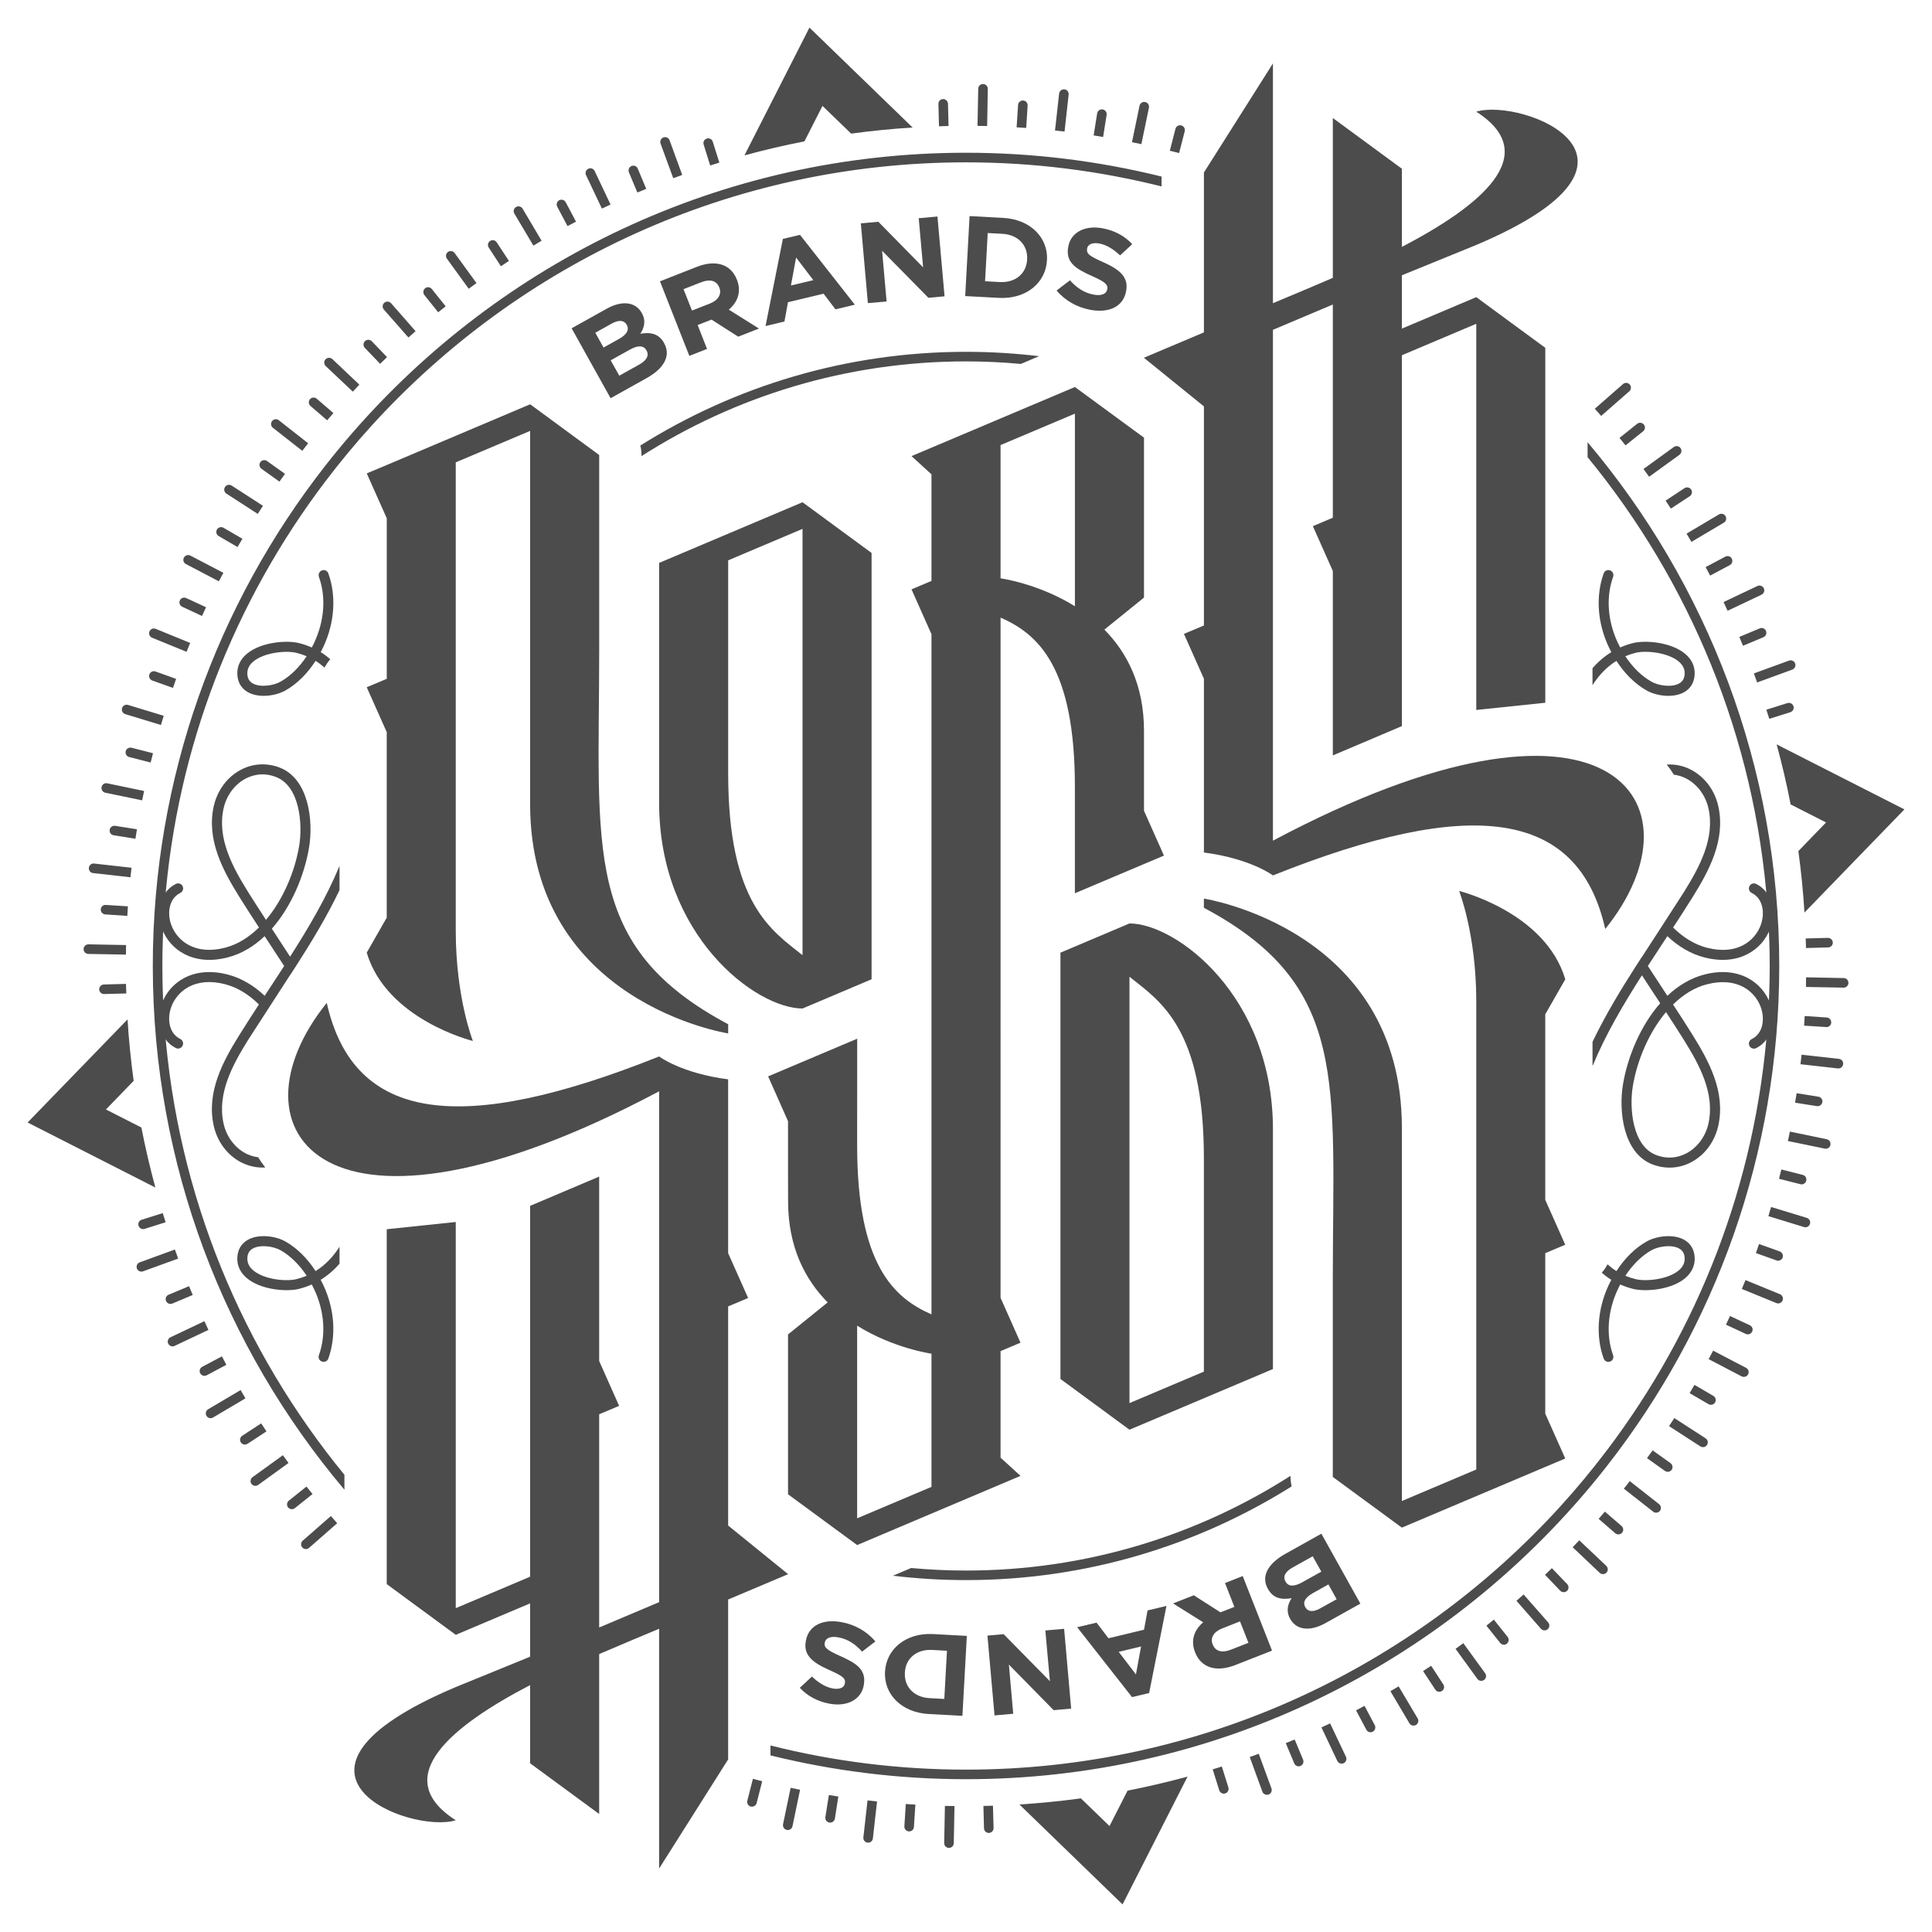 <?xml version="1.0" encoding="utf-8"?>
<!-- Generator: Adobe Illustrator 16.0.4, SVG Export Plug-In . SVG Version: 6.00 Build 0)  -->
<!DOCTYPE svg PUBLIC "-//W3C//DTD SVG 1.1//EN" "http://www.w3.org/Graphics/SVG/1.1/DTD/svg11.dtd">
<svg version="1.1" xmlns="http://www.w3.org/2000/svg" xmlns:xlink="http://www.w3.org/1999/xlink" x="0px" y="0px" width="70px"
	 height="70px" viewBox="0 0 70 70" enable-background="new 0 0 70 70" xml:space="preserve">
<g id="Layer_1">
	<g>
		<g>
			<g>
				<g>
					<path fill="#4C4C4C" d="M29.146,5.122L29.8,3.837l1.039,1.004c0.732-0.1,1.476-0.173,2.226-0.221L29.328,1l-2.355,4.629
						C27.688,5.434,28.413,5.265,29.146,5.122z"/>
					<path fill="#4C4C4C" d="M64.371,26.971c0.195,0.714,0.365,1.44,0.507,2.175l1.283,0.653l-1.003,1.038
						c0.101,0.734,0.175,1.477,0.221,2.226L69,29.326L64.371,26.971z"/>
					<path fill="#4C4C4C" d="M40.854,64.878L40.2,66.161l-1.038-1.003c-0.733,0.101-1.477,0.173-2.226,0.222l3.736,3.62l2.355-4.63
						C42.312,64.564,41.587,64.733,40.854,64.878z"/>
					<path fill="#4C4C4C" d="M5.122,40.852l-1.284-0.654l1.005-1.037c-0.101-0.734-0.176-1.477-0.222-2.226L1,40.67l4.629,2.356
						C5.436,42.313,5.267,41.586,5.122,40.852z"/>
				</g>
				<g>
					<path fill="#4C4C4C" d="M21.808,7.557c0.104-0.049,0.209-0.098,0.313-0.147l-0.575-1.213c-0.04-0.086-0.144-0.124-0.229-0.083
						c-0.088,0.041-0.125,0.145-0.084,0.231L21.808,7.557z"/>
					<path fill="#4C4C4C" d="M20.562,8.192c0.102-0.053,0.206-0.108,0.308-0.161l-0.374-0.704c-0.044-0.083-0.149-0.116-0.235-0.072
						c-0.083,0.044-0.116,0.15-0.071,0.235L20.562,8.192z"/>
					<path fill="#4C4C4C" d="M38.57,4.767l0.149-1.338c0.011-0.097-0.058-0.183-0.153-0.192c-0.094-0.011-0.181,0.057-0.192,0.153
						l-0.149,1.339C38.34,4.739,38.455,4.753,38.57,4.767z"/>
					<path fill="#4C4C4C" d="M18.148,9.646c0.097-0.065,0.194-0.129,0.291-0.192L17.997,8.78c-0.053-0.081-0.161-0.102-0.24-0.05
						c-0.08,0.053-0.102,0.16-0.049,0.241L18.148,9.646z"/>
					<path fill="#4C4C4C" d="M23.093,6.975c0.108-0.045,0.213-0.089,0.321-0.132l-0.307-0.734c-0.037-0.089-0.138-0.131-0.227-0.093
						c-0.09,0.037-0.128,0.138-0.094,0.227L23.093,6.975z"/>
					<path fill="#4C4C4C" d="M19.326,8.9c0.098-0.06,0.197-0.119,0.297-0.178L18.934,7.56c-0.048-0.082-0.155-0.108-0.236-0.06
						c-0.083,0.049-0.112,0.156-0.062,0.238L19.326,8.9z"/>
					<path fill="#4C4C4C" d="M24.393,6.457c0.109-0.04,0.218-0.079,0.325-0.119l-0.458-1.255c-0.033-0.09-0.13-0.136-0.223-0.104
						c-0.09,0.033-0.136,0.132-0.104,0.222L24.393,6.457z"/>
					<path fill="#4C4C4C" d="M35.766,4.566l0.024-1.343c0.002-0.096-0.072-0.175-0.169-0.178c-0.1-0.001-0.176,0.075-0.178,0.171
						l-0.026,1.345C35.534,4.564,35.65,4.564,35.766,4.566z"/>
					<path fill="#4C4C4C" d="M6.602,21.984l0.716,0.333c0.05-0.105,0.098-0.21,0.148-0.315l-0.721-0.334
						c-0.084-0.039-0.189-0.002-0.228,0.085C6.477,21.839,6.514,21.943,6.602,21.984z"/>
					<path fill="#4C4C4C" d="M5.511,23.106l1.248,0.511c0.044-0.107,0.087-0.215,0.131-0.322l-1.249-0.511
						c-0.089-0.037-0.19,0.007-0.226,0.095C5.379,22.968,5.421,23.069,5.511,23.106z"/>
					<path fill="#4C4C4C" d="M25.731,5.996c0.112-0.035,0.223-0.07,0.332-0.104l-0.238-0.758c-0.028-0.092-0.126-0.142-0.216-0.113
						c-0.094,0.029-0.144,0.126-0.114,0.217L25.731,5.996z"/>
					<path fill="#4C4C4C" d="M37.181,4.635l0.052-0.807c0.005-0.097-0.065-0.18-0.161-0.187c-0.095-0.005-0.179,0.066-0.185,0.162
						l-0.053,0.811C36.948,4.621,37.065,4.627,37.181,4.635z"/>
					<path fill="#4C4C4C" d="M8.203,17.885l1.135,0.734c0.062-0.099,0.126-0.194,0.19-0.292l-1.135-0.734
						c-0.082-0.051-0.19-0.029-0.241,0.052C8.099,17.726,8.124,17.833,8.203,17.885z"/>
					<path fill="#4C4C4C" d="M10.124,17.45c0.067-0.095,0.135-0.188,0.202-0.281l-0.65-0.465c-0.077-0.056-0.186-0.038-0.242,0.04
						c-0.056,0.078-0.037,0.187,0.041,0.242L10.124,17.45z"/>
					<path fill="#4C4C4C" d="M15.876,11.315c0.09-0.072,0.18-0.146,0.271-0.217l-0.501-0.626c-0.059-0.075-0.168-0.088-0.242-0.028
						c-0.075,0.06-0.088,0.169-0.029,0.245L15.876,11.315z"/>
					<path fill="#4C4C4C" d="M7.922,19.422l0.684,0.398c0.059-0.101,0.118-0.199,0.177-0.299l-0.684-0.398
						c-0.084-0.049-0.19-0.021-0.238,0.062C7.811,19.268,7.84,19.374,7.922,19.422z"/>
					<path fill="#4C4C4C" d="M6.736,20.437l1.194,0.625c0.054-0.104,0.108-0.206,0.163-0.307l-1.196-0.625
						c-0.085-0.044-0.19-0.011-0.234,0.074C6.617,20.288,6.651,20.393,6.736,20.437z"/>
					<path fill="#4C4C4C" d="M10.952,16.334c0.071-0.091,0.142-0.182,0.213-0.273l-1.063-0.835c-0.075-0.06-0.184-0.045-0.244,0.029
						C9.8,15.33,9.812,15.441,9.888,15.5L10.952,16.334z"/>
					<path fill="#4C4C4C" d="M14.798,12.229c0.087-0.077,0.172-0.155,0.259-0.23l-0.887-1.012c-0.063-0.072-0.174-0.08-0.247-0.016
						c-0.071,0.062-0.079,0.172-0.016,0.244L14.798,12.229z"/>
					<path fill="#4C4C4C" d="M11.853,15.229c0.076-0.087,0.15-0.175,0.227-0.263l-0.603-0.519c-0.074-0.064-0.184-0.056-0.246,0.016
						c-0.062,0.073-0.054,0.183,0.018,0.245L11.853,15.229z"/>
					<path fill="#4C4C4C" d="M13.773,13.182c0.083-0.081,0.165-0.161,0.25-0.243l-0.553-0.575c-0.067-0.069-0.178-0.071-0.245-0.004
						c-0.071,0.066-0.073,0.176-0.006,0.245L13.773,13.182z"/>
					<path fill="#4C4C4C" d="M12.783,14.19c0.078-0.083,0.157-0.168,0.237-0.253l-0.977-0.926c-0.071-0.066-0.181-0.062-0.248,0.007
						c-0.065,0.069-0.063,0.18,0.006,0.245L12.783,14.19z"/>
					<path fill="#4C4C4C" d="M34.368,4.565l-0.021-0.807c-0.003-0.097-0.087-0.172-0.178-0.169
						c-0.097,0.002-0.172,0.082-0.168,0.178l0.02,0.808C34.136,4.571,34.252,4.568,34.368,4.565z"/>
					<path fill="#4C4C4C" d="M3.651,32.948c-0.006,0.095,0.067,0.176,0.162,0.183l0.8,0.053c0.008-0.115,0.014-0.231,0.021-0.346
						l-0.8-0.051C3.741,32.779,3.657,32.851,3.651,32.948z"/>
					<path fill="#4C4C4C" d="M65.275,42.912c0.078,0,0.148-0.054,0.169-0.132c0.023-0.093-0.033-0.188-0.125-0.21l-0.777-0.198
						c-0.028,0.111-0.055,0.224-0.086,0.337l0.777,0.197C65.248,42.91,65.262,42.912,65.275,42.912z"/>
					<path fill="#4C4C4C" d="M64.423,45.679c0.072,0,0.139-0.044,0.166-0.114c0.03-0.091-0.016-0.19-0.106-0.224l-0.75-0.267
						c-0.036,0.109-0.075,0.219-0.113,0.327l0.747,0.267C64.385,45.676,64.406,45.679,64.423,45.679z"/>
					<path fill="#4C4C4C" d="M65.854,40.079c0.086,0,0.159-0.062,0.173-0.147c0.015-0.093-0.05-0.183-0.146-0.197l-0.786-0.126
						c-0.018,0.115-0.038,0.229-0.056,0.343l0.788,0.125C65.838,40.079,65.846,40.079,65.854,40.079z"/>
					<path fill="#4C4C4C" d="M66.176,37.214c0.092,0,0.167-0.071,0.173-0.161c0.006-0.097-0.067-0.18-0.162-0.187l-0.8-0.053
						c-0.007,0.117-0.014,0.231-0.021,0.348l0.8,0.051C66.168,37.214,66.172,37.214,66.176,37.214z"/>
					<path fill="#4C4C4C" d="M65.435,34.349l0.803-0.022c0.096-0.003,0.171-0.083,0.168-0.177c-0.003-0.096-0.087-0.172-0.179-0.169
						l-0.803,0.021C65.428,34.117,65.433,34.233,65.435,34.349z"/>
					<path fill="#4C4C4C" d="M3.974,30.065c-0.016,0.095,0.049,0.184,0.145,0.199l0.788,0.126c0.016-0.116,0.036-0.23,0.054-0.344
						l-0.788-0.124C4.079,29.906,3.989,29.97,3.974,30.065z"/>
					<path fill="#4C4C4C" d="M63.664,24.726l1.274-0.465c0.089-0.033,0.136-0.133,0.104-0.222c-0.033-0.09-0.135-0.137-0.223-0.104
						l-1.273,0.464C63.586,24.508,63.624,24.616,63.664,24.726z"/>
					<path fill="#4C4C4C" d="M5.187,44.533c0.017,0,0.035-0.003,0.051-0.008l0.764-0.241c-0.036-0.11-0.071-0.219-0.106-0.331
						l-0.762,0.24c-0.092,0.029-0.144,0.125-0.115,0.217C5.044,44.485,5.112,44.533,5.187,44.533z"/>
					<path fill="#4C4C4C" d="M39.968,4.963l0.127-0.8c0.015-0.095-0.05-0.185-0.144-0.199c-0.094-0.014-0.183,0.05-0.199,0.144
						l-0.127,0.798C39.741,4.924,39.853,4.943,39.968,4.963z"/>
					<path fill="#4C4C4C" d="M64.762,25.474l-0.764,0.24c0.035,0.109,0.072,0.22,0.107,0.33l0.762-0.239
						c0.091-0.029,0.143-0.126,0.114-0.218C64.95,25.496,64.854,25.445,64.762,25.474z"/>
					<path fill="#4C4C4C" d="M4.555,27.217c-0.024,0.094,0.033,0.188,0.125,0.212l0.778,0.199c0.028-0.112,0.057-0.225,0.086-0.337
						l-0.777-0.199C4.674,27.069,4.58,27.125,4.555,27.217z"/>
					<path fill="#4C4C4C" d="M58.896,16.137l0.637-0.51c0.075-0.059,0.089-0.169,0.029-0.243c-0.062-0.076-0.169-0.088-0.245-0.028
						l-0.64,0.511C58.751,15.957,58.824,16.046,58.896,16.137z"/>
					<path fill="#4C4C4C" d="M63.759,22.767l-0.74,0.31c0.043,0.106,0.089,0.214,0.133,0.32l0.741-0.31
						c0.088-0.037,0.129-0.139,0.092-0.228S63.847,22.729,63.759,22.767z"/>
					<path fill="#4C4C4C" d="M59.751,17.274l1.099-0.796c0.077-0.057,0.095-0.165,0.039-0.243c-0.058-0.079-0.166-0.094-0.243-0.039
						l-1.1,0.797C59.615,17.086,59.683,17.18,59.751,17.274z"/>
					<path fill="#4C4C4C" d="M42.721,5.546l0.204-0.791c0.023-0.094-0.033-0.188-0.126-0.211c-0.092-0.023-0.188,0.032-0.21,0.125
						l-0.204,0.792C42.496,5.489,42.608,5.517,42.721,5.546z"/>
					<path fill="#4C4C4C" d="M41.354,5.223l0.274-1.321c0.019-0.093-0.042-0.187-0.134-0.205c-0.094-0.02-0.186,0.04-0.207,0.135
						l-0.273,1.321C41.127,5.174,41.241,5.199,41.354,5.223z"/>
					<path fill="#4C4C4C" d="M58.014,15.069l1.019-0.892c0.071-0.064,0.079-0.173,0.016-0.246c-0.063-0.072-0.173-0.08-0.246-0.015
						l-1.021,0.894C57.858,14.896,57.937,14.982,58.014,15.069z"/>
					<path fill="#4C4C4C" d="M61.798,20.547c0.056,0.102,0.109,0.205,0.164,0.308l0.713-0.38c0.083-0.045,0.116-0.149,0.071-0.235
						c-0.045-0.085-0.15-0.116-0.234-0.072L61.798,20.547z"/>
					<path fill="#4C4C4C" d="M60.538,18.428l0.687-0.451c0.079-0.052,0.102-0.16,0.048-0.24c-0.052-0.08-0.159-0.103-0.24-0.05
						l-0.685,0.451C60.412,18.233,60.476,18.329,60.538,18.428z"/>
					<path fill="#4C4C4C" d="M62.594,22.129l1.229-0.582c0.088-0.042,0.125-0.145,0.084-0.232c-0.043-0.086-0.146-0.123-0.232-0.083
						l-1.227,0.581C62.496,21.919,62.545,22.023,62.594,22.129z"/>
					<path fill="#4C4C4C" d="M61.284,19.633l1.174-0.696c0.082-0.048,0.109-0.156,0.061-0.237c-0.05-0.083-0.155-0.11-0.238-0.062
						l-1.174,0.696C61.166,19.434,61.225,19.534,61.284,19.633z"/>
					<path fill="#4C4C4C" d="M16.982,10.462c0.094-0.069,0.188-0.138,0.282-0.205l-0.791-1.089
						c-0.057-0.078-0.165-0.094-0.242-0.039c-0.078,0.056-0.096,0.166-0.038,0.243L16.982,10.462z"/>
					<path fill="#4C4C4C" d="M53.019,59.536c-0.093,0.069-0.187,0.138-0.281,0.205l0.79,1.089c0.033,0.046,0.089,0.071,0.14,0.071
						c0.036,0,0.071-0.011,0.102-0.032c0.079-0.057,0.095-0.166,0.041-0.243L53.019,59.536z"/>
					<path fill="#4C4C4C" d="M55.203,57.77c-0.086,0.077-0.172,0.155-0.259,0.23l0.886,1.012c0.035,0.039,0.084,0.06,0.132,0.06
						c0.04,0,0.082-0.015,0.115-0.044c0.072-0.062,0.079-0.173,0.016-0.245L55.203,57.77z"/>
					<path fill="#4C4C4C" d="M5.517,24.657l0.75,0.268c0.038-0.109,0.075-0.218,0.114-0.328l-0.748-0.268
						c-0.09-0.032-0.19,0.016-0.22,0.106C5.381,24.525,5.427,24.624,5.517,24.657z"/>
					<path fill="#4C4C4C" d="M45.607,63.542c-0.109,0.041-0.218,0.079-0.326,0.119l0.458,1.256c0.026,0.07,0.093,0.112,0.163,0.112
						c0.021,0,0.041-0.002,0.061-0.01c0.09-0.032,0.136-0.132,0.104-0.223L45.607,63.542z"/>
					<path fill="#4C4C4C" d="M57.219,55.807c-0.079,0.084-0.159,0.17-0.238,0.253l0.978,0.927c0.032,0.031,0.078,0.047,0.12,0.047
						c0.045,0,0.091-0.019,0.127-0.054c0.065-0.07,0.061-0.18-0.008-0.246L57.219,55.807z"/>
					<path fill="#4C4C4C" d="M51.853,60.354c-0.098,0.064-0.194,0.128-0.292,0.192l0.442,0.672c0.035,0.051,0.088,0.079,0.146,0.079
						c0.031,0,0.066-0.011,0.095-0.028c0.081-0.053,0.103-0.161,0.049-0.24L51.853,60.354z"/>
					<path fill="#4C4C4C" d="M46.908,63.025c-0.109,0.044-0.214,0.088-0.322,0.132l0.307,0.733c0.027,0.067,0.092,0.108,0.159,0.108
						c0.023,0,0.044-0.005,0.067-0.015c0.09-0.037,0.13-0.139,0.094-0.227L46.908,63.025z"/>
					<path fill="#4C4C4C" d="M48.192,62.441c-0.104,0.05-0.208,0.098-0.313,0.147l0.574,1.214c0.031,0.062,0.094,0.099,0.159,0.099
						c0.022,0,0.048-0.005,0.073-0.018c0.086-0.041,0.123-0.144,0.082-0.23L48.192,62.441z"/>
					<path fill="#4C4C4C" d="M50.675,61.099c-0.099,0.059-0.198,0.119-0.298,0.176l0.689,1.163c0.033,0.054,0.09,0.085,0.148,0.085
						c0.03,0,0.061-0.008,0.09-0.024c0.082-0.05,0.11-0.156,0.06-0.239L50.675,61.099z"/>
					<path fill="#4C4C4C" d="M58.148,54.769c-0.075,0.088-0.151,0.175-0.226,0.262l0.601,0.521c0.034,0.028,0.075,0.042,0.115,0.042
						c0.048,0,0.098-0.021,0.132-0.06c0.062-0.073,0.055-0.182-0.019-0.245L58.148,54.769z"/>
					<path fill="#4C4C4C" d="M49.44,61.806c-0.104,0.055-0.206,0.108-0.308,0.162l0.373,0.703c0.03,0.059,0.092,0.092,0.152,0.092
						c0.029,0,0.056-0.006,0.082-0.021c0.084-0.045,0.116-0.15,0.072-0.235L49.44,61.806z"/>
					<path fill="#4C4C4C" d="M56.227,56.817c-0.083,0.08-0.165,0.162-0.248,0.242l0.551,0.575c0.036,0.036,0.08,0.054,0.126,0.054
						c0.044,0,0.086-0.017,0.121-0.048c0.069-0.066,0.071-0.177,0.004-0.246L56.227,56.817z"/>
					<path fill="#4C4C4C" d="M66.184,41.276L64.85,41c-0.023,0.114-0.045,0.227-0.07,0.341l1.335,0.276
						c0.012,0.002,0.024,0.004,0.035,0.004c0.082,0,0.155-0.058,0.17-0.138C66.339,41.388,66.28,41.295,66.184,41.276z"/>
					<path fill="#4C4C4C" d="M64.491,46.892l-1.249-0.512c-0.045,0.107-0.088,0.215-0.132,0.321l1.249,0.511
						c0.022,0.01,0.045,0.014,0.067,0.014c0.066,0,0.132-0.041,0.161-0.108C64.621,47.029,64.58,46.929,64.491,46.892z"/>
					<path fill="#4C4C4C" d="M65.462,44.125l-1.293-0.394c-0.032,0.11-0.064,0.222-0.097,0.332l1.289,0.395
						c0.019,0.006,0.034,0.009,0.052,0.009c0.074,0,0.143-0.049,0.166-0.125C65.607,44.251,65.554,44.153,65.462,44.125z"/>
					<path fill="#4C4C4C" d="M66.802,35.437l-1.365-0.027c0,0.116,0,0.232-0.003,0.349l1.362,0.025h0.002
						c0.096,0,0.172-0.076,0.175-0.17C66.974,35.518,66.897,35.438,66.802,35.437z"/>
					<path fill="#4C4C4C" d="M59.05,53.664c-0.071,0.091-0.142,0.182-0.215,0.273l1.063,0.834c0.031,0.025,0.069,0.037,0.107,0.037
						c0.052,0,0.103-0.022,0.137-0.067c0.058-0.075,0.045-0.184-0.031-0.243L59.05,53.664z"/>
					<path fill="#4C4C4C" d="M66.629,38.365l-1.355-0.151c-0.013,0.115-0.025,0.229-0.039,0.345l1.354,0.152
						c0.007,0,0.014,0,0.021,0c0.087,0,0.161-0.065,0.171-0.154C66.792,38.461,66.724,38.375,66.629,38.365z"/>
					<path fill="#4C4C4C" d="M63.398,48.016l-0.716-0.334c-0.05,0.104-0.098,0.21-0.147,0.314l0.718,0.334
						c0.024,0.012,0.048,0.017,0.073,0.017c0.065,0,0.131-0.038,0.159-0.101C63.525,48.159,63.486,48.056,63.398,48.016z"/>
					<path fill="#4C4C4C" d="M59.878,52.549c-0.067,0.094-0.137,0.188-0.204,0.282l0.651,0.464c0.029,0.021,0.066,0.032,0.101,0.032
						c0.052,0,0.108-0.025,0.141-0.072c0.055-0.078,0.037-0.187-0.041-0.243L59.878,52.549z"/>
					<path fill="#4C4C4C" d="M61.797,52.113l-1.133-0.733c-0.063,0.098-0.128,0.194-0.192,0.291l1.136,0.735
						c0.03,0.017,0.062,0.027,0.095,0.027c0.056,0,0.112-0.027,0.145-0.08C61.901,52.273,61.879,52.166,61.797,52.113z"/>
					<path fill="#4C4C4C" d="M63.264,49.56l-1.194-0.623c-0.053,0.103-0.108,0.206-0.163,0.307l1.196,0.625
						c0.027,0.013,0.053,0.018,0.082,0.018c0.062,0,0.123-0.033,0.152-0.093C63.383,49.71,63.35,49.605,63.264,49.56z"/>
					<path fill="#4C4C4C" d="M62.079,50.576l-0.685-0.399c-0.057,0.101-0.119,0.199-0.176,0.299l0.685,0.399
						c0.026,0.016,0.057,0.024,0.088,0.024c0.059,0,0.118-0.032,0.15-0.086C62.189,50.73,62.16,50.624,62.079,50.576z"/>
					<path fill="#4C4C4C" d="M54.124,58.682c-0.09,0.074-0.179,0.146-0.269,0.219l0.499,0.625c0.034,0.043,0.083,0.066,0.136,0.066
						c0.037,0,0.075-0.013,0.107-0.039c0.074-0.06,0.087-0.169,0.028-0.244L54.124,58.682z"/>
					<path fill="#4C4C4C" d="M6.242,47.231l0.74-0.311c-0.045-0.106-0.09-0.213-0.132-0.32l-0.741,0.31
						c-0.09,0.037-0.131,0.139-0.094,0.227c0.029,0.067,0.092,0.107,0.161,0.107C6.198,47.245,6.22,47.24,6.242,47.231z"/>
					<path fill="#4C4C4C" d="M9.462,51.571l-0.686,0.45c-0.08,0.053-0.103,0.161-0.049,0.241c0.033,0.05,0.089,0.078,0.145,0.078
						c0.032,0,0.067-0.009,0.096-0.028l0.687-0.451C9.588,51.764,9.525,51.668,9.462,51.571z"/>
					<path fill="#4C4C4C" d="M8.718,50.364L7.542,51.06c-0.082,0.05-0.11,0.157-0.062,0.239c0.033,0.055,0.09,0.085,0.151,0.085
						c0.029,0,0.06-0.007,0.086-0.024l1.175-0.695C8.834,50.564,8.775,50.465,8.718,50.364z"/>
					<path fill="#4C4C4C" d="M6.336,45.272l-1.273,0.465c-0.09,0.033-0.137,0.132-0.103,0.223c0.025,0.069,0.092,0.114,0.162,0.114
						c0.02,0,0.04-0.004,0.059-0.011L6.456,45.6C6.416,45.492,6.376,45.381,6.336,45.272z"/>
					<path fill="#4C4C4C" d="M8.201,49.45c-0.055-0.101-0.108-0.204-0.161-0.307l-0.715,0.38c-0.083,0.045-0.116,0.15-0.071,0.235
						c0.033,0.058,0.092,0.092,0.153,0.092c0.028,0,0.056-0.006,0.083-0.021L8.201,49.45z"/>
					<path fill="#4C4C4C" d="M7.406,47.869l-1.229,0.583c-0.086,0.041-0.125,0.144-0.082,0.23c0.029,0.064,0.092,0.1,0.157,0.1
						c0.025,0,0.049-0.005,0.073-0.017l1.227-0.58C7.504,48.08,7.455,47.974,7.406,47.869z"/>
					<path fill="#4C4C4C" d="M4.538,25.874l1.293,0.394c0.033-0.11,0.065-0.223,0.101-0.333l-1.293-0.394
						c-0.091-0.027-0.188,0.023-0.216,0.115C4.394,25.749,4.446,25.845,4.538,25.874z"/>
					<path fill="#4C4C4C" d="M3.816,28.722l1.334,0.276c0.023-0.113,0.046-0.227,0.071-0.339l-1.336-0.278
						c-0.094-0.02-0.186,0.042-0.204,0.135C3.661,28.61,3.722,28.703,3.816,28.722z"/>
					<path fill="#4C4C4C" d="M4.565,35.648l-0.801,0.022c-0.096,0.002-0.171,0.083-0.17,0.177c0.003,0.095,0.081,0.169,0.174,0.169
						c0,0,0.002,0,0.006,0l0.802-0.021C4.572,35.88,4.567,35.766,4.565,35.648z"/>
					<path fill="#4C4C4C" d="M4.567,34.241l-1.362-0.026c-0.09-0.002-0.176,0.074-0.177,0.17c-0.001,0.096,0.074,0.174,0.17,0.178
						l1.365,0.024C4.565,34.472,4.565,34.355,4.567,34.241z"/>
					<path fill="#4C4C4C" d="M3.371,31.633l1.355,0.152c0.013-0.116,0.026-0.231,0.04-0.345l-1.355-0.152
						c-0.096-0.012-0.182,0.058-0.191,0.153C3.209,31.537,3.276,31.623,3.371,31.633z"/>
					<path fill="#4C4C4C" d="M28.646,64.776l-0.275,1.32c-0.017,0.093,0.043,0.186,0.136,0.206c0.012,0.002,0.024,0.003,0.037,0.003
						c0.079,0,0.152-0.056,0.17-0.139l0.274-1.32C28.873,64.823,28.76,64.8,28.646,64.776z"/>
					<path fill="#4C4C4C" d="M31.432,65.232l-0.15,1.338c-0.012,0.096,0.057,0.182,0.153,0.192c0.006,0.001,0.013,0.001,0.02,0.001
						c0.087,0,0.161-0.066,0.171-0.153l0.151-1.339C31.66,65.259,31.545,65.246,31.432,65.232z"/>
					<path fill="#4C4C4C" d="M32.819,65.363l-0.052,0.807c-0.005,0.096,0.067,0.18,0.163,0.185c0.002,0,0.007,0,0.01,0
						c0.092,0,0.168-0.07,0.173-0.163l0.053-0.808C33.052,65.379,32.935,65.371,32.819,65.363z"/>
					<path fill="#4C4C4C" d="M34.236,65.432l-0.026,1.344c-0.002,0.097,0.072,0.175,0.169,0.177c0,0,0.002,0,0.004,0
						c0.094,0,0.172-0.075,0.174-0.17l0.026-1.347C34.466,65.434,34.35,65.434,34.236,65.432z"/>
					<path fill="#4C4C4C" d="M10.25,52.725l-1.101,0.796c-0.077,0.057-0.094,0.165-0.039,0.242c0.035,0.048,0.088,0.072,0.143,0.072
						c0.035,0,0.07-0.01,0.101-0.033l1.1-0.796C10.385,52.912,10.318,52.819,10.25,52.725z"/>
					<path fill="#4C4C4C" d="M35.631,65.433l0.021,0.808c0.003,0.095,0.08,0.17,0.173,0.17c0.002,0,0.003,0,0.003,0
						c0.099-0.003,0.173-0.083,0.171-0.18l-0.022-0.807C35.864,65.428,35.748,65.432,35.631,65.433z"/>
					<path fill="#4C4C4C" d="M30.032,65.036l-0.127,0.8c-0.015,0.095,0.048,0.184,0.144,0.199c0.01,0.002,0.018,0.002,0.029,0.002
						c0.082,0,0.156-0.06,0.171-0.146l0.126-0.799C30.259,65.075,30.147,65.054,30.032,65.036z"/>
					<path fill="#4C4C4C" d="M11.104,53.861l-0.639,0.51c-0.074,0.061-0.086,0.17-0.027,0.245c0.035,0.043,0.086,0.064,0.135,0.064
						c0.041,0,0.077-0.011,0.11-0.037l0.64-0.511C11.25,54.042,11.178,53.952,11.104,53.861z"/>
					<path fill="#4C4C4C" d="M11.988,54.929l-1.021,0.893c-0.071,0.063-0.077,0.173-0.014,0.245c0.035,0.039,0.081,0.059,0.13,0.059
						c0.041,0,0.081-0.014,0.114-0.043l1.021-0.894C12.142,55.102,12.063,55.016,11.988,54.929z"/>
					<path fill="#4C4C4C" d="M27.279,64.452l-0.202,0.791c-0.023,0.093,0.031,0.188,0.125,0.212
						c0.015,0.002,0.029,0.004,0.042,0.004c0.078,0,0.149-0.052,0.17-0.13l0.202-0.792C27.504,64.51,27.392,64.481,27.279,64.452z"
						/>
					<path fill="#4C4C4C" d="M44.269,64.003c-0.11,0.035-0.221,0.07-0.331,0.104l0.237,0.757c0.024,0.074,0.092,0.123,0.165,0.123
						c0.019,0,0.034-0.002,0.053-0.009c0.092-0.028,0.142-0.125,0.113-0.217L44.269,64.003z"/>
				</g>
				<g>
					<path fill="#4C4C4C" d="M10.678,35.335c-0.005,0.008-0.01,0.015-0.014,0.022c0.004-0.006,0.011-0.012,0.016-0.019
						C10.68,35.337,10.678,35.336,10.678,35.335z"/>
					<path fill="#4C4C4C" d="M23.242,16.526c3.398-2.171,7.435-3.432,11.758-3.432c0.67,0,1.333,0.032,1.987,0.092l0.662-0.281
						c-0.87-0.103-1.752-0.158-2.649-0.158c-4.329,0-8.376,1.246-11.799,3.395c0.026,0.111,0.041,0.227,0.041,0.343V16.526z"/>
					<path fill="#4C4C4C" d="M46.758,53.472C43.36,55.644,39.323,56.904,35,56.904c-0.668,0-1.333-0.032-1.987-0.092l-0.662,0.28
						C33.22,57.195,34.104,57.25,35,57.25c4.332,0,8.376-1.246,11.799-3.395c-0.026-0.112-0.041-0.227-0.041-0.345V53.472z"/>
					<path fill="#4C4C4C" d="M64.058,36.834c-0.005,0.104-0.011,0.204-0.019,0.306C64.055,37.042,64.064,36.94,64.058,36.834z"/>
					<path fill="#4C4C4C" d="M64.039,32.856c0.008,0.102,0.014,0.204,0.019,0.306C64.064,33.058,64.055,32.956,64.039,32.856z"/>
					<path fill="#4C4C4C" d="M5.939,33.215c0.008-0.14,0.016-0.28,0.027-0.418C5.937,32.929,5.926,33.07,5.939,33.215z"/>
					<path fill="#4C4C4C" d="M5.966,37.201c-0.011-0.139-0.019-0.278-0.027-0.417C5.926,36.929,5.937,37.069,5.966,37.201z"/>
					<path fill="#4C4C4C" d="M35,5.534c-8.881,0-16.861,3.951-22.266,10.188c-0.328,0.379-0.646,0.765-0.955,1.16
						C7.869,21.884,5.536,28.173,5.536,35c0,7.223,2.613,13.845,6.943,18.976v-0.542c-3.684-4.492-6.054-10.1-6.514-16.233
						c-0.029-0.132-0.04-0.272-0.027-0.417C5.903,36.193,5.883,35.6,5.883,35c0-0.601,0.02-1.193,0.056-1.785
						c-0.013-0.145-0.002-0.286,0.027-0.418c0.432-5.738,2.534-11.017,5.82-15.352c0.535-0.704,1.097-1.385,1.692-2.038
						C18.807,9.557,26.482,5.882,35,5.882c2.443,0,4.816,0.304,7.086,0.873V6.397C39.815,5.835,37.443,5.534,35,5.534z"/>
					<path fill="#4C4C4C" d="M57.521,16.022v0.542c3.697,4.507,6.07,10.137,6.519,16.292c0.016,0.099,0.025,0.201,0.019,0.306
						c0.04,0.609,0.061,1.22,0.061,1.837c0,0.616-0.021,1.228-0.061,1.835c0.006,0.105-0.003,0.208-0.019,0.306
						c-0.42,5.762-2.526,11.063-5.824,15.413c-0.532,0.704-1.096,1.382-1.689,2.034C51.196,60.44,43.519,64.117,35,64.117
						c-2.443,0-4.816-0.303-7.084-0.875v0.359c2.27,0.562,4.641,0.863,7.084,0.863c8.886,0,16.865-3.954,22.271-10.193
						c0.328-0.376,0.643-0.761,0.951-1.154c3.91-5.001,6.244-11.292,6.244-18.118C64.465,27.776,61.851,21.154,57.521,16.022z"/>
					<path fill="#4C4C4C" d="M59.304,34.677c0.004-0.004,0.007-0.007,0.011-0.011c0,0-0.001-0.002-0.001-0.003
						C59.31,34.668,59.308,34.672,59.304,34.677z"/>
					<g>
						<g>
							<path fill="#4C4C4C" d="M61.759,35.307c-0.507,0.13-0.958,0.406-1.347,0.773c-0.007-0.011-0.016-0.023-0.022-0.034
								l-0.218-0.333c-0.156-0.237-0.312-0.475-0.467-0.713c0.155-0.24,0.311-0.478,0.467-0.715l0.214-0.327
								c0.01-0.013,0.016-0.025,0.025-0.039c0.39,0.367,0.841,0.644,1.348,0.772c1.255,0.321,2.099-0.294,2.378-1.046
								c0.059-0.162,0.091-0.324,0.097-0.482c-0.006-0.102-0.01-0.204-0.018-0.306c-0.061-0.364-0.265-0.671-0.587-0.83
								c-0.091-0.045-0.2-0.007-0.244,0.083s-0.008,0.199,0.082,0.243c0.422,0.208,0.482,0.744,0.327,1.167
								c-0.206,0.555-0.837,1.103-1.944,0.82c-0.458-0.117-0.872-0.381-1.231-0.734c0.236-0.361,0.476-0.729,0.705-1.097
								c0.595-0.957,1.208-2.079,0.931-3.307c-0.128-0.564-0.479-1.039-0.964-1.301c-0.281-0.153-0.591-0.219-0.902-0.2
								c0.1,0.125,0.184,0.248,0.258,0.367c0.189,0.023,0.349,0.086,0.471,0.152c0.387,0.21,0.678,0.607,0.781,1.062
								c0.246,1.093-0.327,2.139-0.885,3.035c-0.139,0.224-1.521,2.351-1.521,2.351c-0.004,0.004-0.007,0.007-0.011,0.011
								c-0.069,0.107-0.138,0.213-0.208,0.322c-0.559,0.87-1.112,1.786-1.574,2.747v0.879c0.472-1.144,1.113-2.23,1.79-3.29
								c0.126,0.195,0.252,0.389,0.376,0.577l0.221,0.334c0.021,0.034,0.044,0.068,0.065,0.102c-0.715,0.812-1.18,1.937-1.349,2.94
								c-0.159,0.946-0.003,2.501,1.084,2.905c0.47,0.174,0.97,0.141,1.403-0.094c0.158-0.085,0.302-0.192,0.429-0.319
								c0.261-0.262,0.447-0.601,0.535-0.982c0.277-1.228-0.336-2.351-0.931-3.306c-0.229-0.369-0.468-0.737-0.705-1.098
								c0.36-0.354,0.774-0.618,1.232-0.734c1.106-0.283,1.738,0.265,1.943,0.82c0.157,0.423,0.095,0.959-0.326,1.167
								c-0.091,0.045-0.127,0.154-0.083,0.244s0.153,0.128,0.244,0.083c0.322-0.16,0.526-0.468,0.587-0.831
								c0.008-0.102,0.012-0.203,0.018-0.306c-0.006-0.158-0.039-0.32-0.097-0.48C63.857,35.602,63.014,34.986,61.759,35.307z
								 M61.013,37.683c0.558,0.896,1.132,1.941,0.885,3.034c-0.103,0.456-0.394,0.853-0.781,1.062
								c-0.241,0.131-0.629,0.25-1.104,0.073c-0.873-0.324-0.985-1.707-0.852-2.502c0.157-0.934,0.582-1.943,1.202-2.68
								C60.582,37.004,60.801,37.345,61.013,37.683z"/>
							<path fill="#4C4C4C" d="M58.566,23.945c0.3,0.464,0.674,0.833,1.087,1.068c0.356,0.205,0.96,0.287,1.355,0.073
								c0.241-0.132,0.375-0.353,0.392-0.639c0.018-0.295-0.103-0.559-0.349-0.762c-0.512-0.424-1.439-0.496-1.883-0.386
								c-0.162,0.041-0.317,0.095-0.465,0.16c-0.033-0.061-0.064-0.123-0.093-0.185c-0.366-0.785-0.426-1.65-0.163-2.375
								c0.033-0.095-0.016-0.2-0.111-0.233c-0.095-0.035-0.199,0.015-0.232,0.109c-0.292,0.815-0.229,1.781,0.176,2.651
								c0.033,0.07,0.065,0.137,0.1,0.203c-0.25,0.153-0.479,0.349-0.681,0.582v0.615C57.926,24.47,58.211,24.164,58.566,23.945z
								 M59.257,23.653c0.371-0.093,1.165-0.017,1.563,0.312c0.156,0.131,0.23,0.282,0.217,0.461
								c-0.008,0.159-0.075,0.27-0.204,0.34c-0.265,0.145-0.74,0.081-1-0.069c-0.355-0.201-0.678-0.519-0.944-0.92
								C59.006,23.727,59.128,23.686,59.257,23.653z"/>
							<path fill="#4C4C4C" d="M58.38,46.37c-0.035,0.065-0.067,0.133-0.1,0.202c-0.405,0.87-0.468,1.837-0.176,2.651
								c0.034,0.096,0.137,0.143,0.231,0.109c0.026-0.008,0.048-0.022,0.069-0.042c0.047-0.048,0.067-0.123,0.041-0.19
								c-0.261-0.724-0.2-1.589,0.166-2.374c0.028-0.064,0.06-0.126,0.092-0.187c0.149,0.065,0.304,0.12,0.466,0.16
								c0.444,0.111,1.371,0.039,1.883-0.384c0.244-0.205,0.367-0.468,0.349-0.763c-0.017-0.286-0.151-0.508-0.392-0.639
								c-0.396-0.213-1-0.131-1.356,0.073c-0.412,0.233-0.787,0.604-1.086,1.068c-0.116-0.071-0.222-0.156-0.324-0.245
								c-0.057,0.111-0.128,0.213-0.209,0.304C58.144,46.207,58.258,46.295,58.38,46.37z M59.833,45.3
								c0.26-0.147,0.735-0.212,1-0.067c0.128,0.069,0.196,0.18,0.204,0.339c0.013,0.18-0.061,0.33-0.217,0.461
								c-0.398,0.33-1.192,0.404-1.561,0.312c-0.13-0.032-0.253-0.073-0.369-0.122C59.155,45.821,59.479,45.502,59.833,45.3z"/>
						</g>
						<g>
							<path fill="#4C4C4C" d="M8.241,34.691c0.508-0.128,0.96-0.405,1.347-0.772c0.008,0.012,0.016,0.022,0.022,0.034l0.218,0.332
								C9.985,34.521,10.14,34.76,10.295,35c-0.155,0.238-0.311,0.476-0.465,0.713l-0.216,0.328
								c-0.008,0.013-0.016,0.025-0.024,0.039c-0.389-0.367-0.841-0.644-1.349-0.773c-1.255-0.321-2.099,0.295-2.375,1.047
								c-0.062,0.161-0.092,0.323-0.1,0.481c0.006,0.104,0.011,0.204,0.018,0.306c0.063,0.365,0.265,0.671,0.589,0.831
								c0.09,0.046,0.198,0.007,0.242-0.083s0.008-0.199-0.081-0.244c-0.422-0.208-0.483-0.744-0.327-1.167
								c0.205-0.554,0.838-1.103,1.944-0.819c0.457,0.116,0.872,0.381,1.23,0.734c-0.234,0.361-0.475,0.729-0.703,1.098
								c-0.597,0.955-1.209,2.077-0.933,3.306c0.128,0.564,0.479,1.04,0.964,1.302c0.284,0.152,0.593,0.219,0.902,0.201
								c-0.098-0.125-0.183-0.25-0.258-0.37c-0.188-0.022-0.349-0.085-0.471-0.151c-0.385-0.208-0.678-0.606-0.78-1.062
								c-0.248-1.093,0.328-2.139,0.884-3.034c0.141-0.223,1.521-2.351,1.521-2.351c0.005-0.003,0.008-0.008,0.012-0.012
								c0.068-0.106,0.137-0.214,0.207-0.321c0.561-0.871,1.115-1.787,1.575-2.749v-0.877c-0.473,1.143-1.114,2.23-1.791,3.289
								c-0.125-0.194-0.252-0.387-0.376-0.577l-0.218-0.334c-0.022-0.034-0.045-0.067-0.067-0.102
								c0.714-0.811,1.179-1.935,1.348-2.94c0.16-0.947,0.003-2.502-1.084-2.906c-0.47-0.174-0.968-0.139-1.403,0.096
								c-0.157,0.085-0.302,0.193-0.428,0.319c-0.261,0.262-0.448,0.602-0.536,0.982c-0.276,1.228,0.336,2.351,0.933,3.307
								c0.228,0.368,0.468,0.736,0.704,1.097c-0.361,0.354-0.775,0.617-1.232,0.734c-1.105,0.283-1.739-0.266-1.944-0.821
								c-0.155-0.421-0.094-0.958,0.328-1.166c0.089-0.045,0.125-0.154,0.081-0.243c-0.042-0.09-0.152-0.128-0.242-0.083
								c-0.324,0.16-0.526,0.467-0.589,0.831c-0.007,0.102-0.012,0.204-0.018,0.306c0.008,0.159,0.039,0.32,0.1,0.482
								C6.143,34.397,6.986,35.012,8.241,34.691z M8.987,32.315c-0.556-0.895-1.132-1.941-0.884-3.034
								c0.102-0.455,0.394-0.853,0.78-1.062c0.243-0.13,0.629-0.25,1.103-0.072c0.875,0.324,0.987,1.707,0.853,2.503
								c-0.157,0.934-0.581,1.942-1.202,2.678C9.419,32.994,9.199,32.654,8.987,32.315z"/>
							<path fill="#4C4C4C" d="M11.434,46.054c-0.3-0.463-0.674-0.834-1.085-1.068c-0.357-0.205-0.962-0.286-1.355-0.073
								c-0.243,0.131-0.378,0.353-0.395,0.639c-0.018,0.295,0.104,0.558,0.351,0.762c0.511,0.424,1.438,0.496,1.881,0.385
								c0.163-0.041,0.318-0.095,0.466-0.16c0.031,0.061,0.063,0.123,0.092,0.187c0.367,0.783,0.426,1.649,0.166,2.374
								c-0.035,0.095,0.014,0.199,0.109,0.232c0.094,0.034,0.199-0.015,0.232-0.109c0.293-0.815,0.229-1.781-0.176-2.651
								c-0.033-0.069-0.066-0.137-0.101-0.203c0.252-0.153,0.479-0.349,0.682-0.581v-0.615
								C12.074,45.529,11.789,45.834,11.434,46.054z M10.743,46.345c-0.371,0.093-1.164,0.019-1.561-0.312
								c-0.158-0.131-0.229-0.281-0.219-0.461c0.009-0.159,0.075-0.27,0.204-0.339c0.266-0.145,0.741-0.08,1.001,0.067
								c0.354,0.202,0.678,0.521,0.943,0.923C10.994,46.271,10.872,46.312,10.743,46.345z"/>
							<path fill="#4C4C4C" d="M11.62,23.628c0.035-0.065,0.068-0.132,0.101-0.202c0.405-0.87,0.468-1.837,0.175-2.651
								c-0.033-0.095-0.137-0.143-0.231-0.108c-0.026,0.009-0.048,0.024-0.068,0.042c-0.048,0.048-0.066,0.122-0.042,0.191
								c0.261,0.725,0.201,1.59-0.166,2.375c-0.028,0.062-0.059,0.125-0.092,0.185c-0.148-0.065-0.303-0.12-0.466-0.16
								c-0.444-0.111-1.37-0.039-1.881,0.384c-0.246,0.204-0.369,0.468-0.35,0.763c0.016,0.286,0.15,0.507,0.394,0.639
								c0.393,0.214,0.998,0.132,1.355-0.073c0.411-0.233,0.786-0.604,1.085-1.068c0.117,0.072,0.222,0.155,0.324,0.243
								c0.059-0.109,0.128-0.211,0.209-0.304C11.858,23.79,11.742,23.704,11.62,23.628z M10.167,24.697
								c-0.26,0.149-0.735,0.214-1.001,0.069c-0.128-0.07-0.195-0.181-0.204-0.339c-0.01-0.18,0.061-0.33,0.219-0.461
								c0.397-0.33,1.19-0.404,1.561-0.312c0.128,0.032,0.251,0.073,0.368,0.123C10.846,24.177,10.521,24.496,10.167,24.697z"/>
						</g>
					</g>
				</g>
			</g>
			<g>
				<g>
					<path fill="#4C4C4C" d="M23.426,13.701l-1.303,0.727l-1.412-2.533l1.27-0.709c0.56-0.312,1.046-0.248,1.269,0.15l0.005,0.007
						c0.159,0.287,0.084,0.538-0.055,0.749c0.379-0.066,0.67-0.003,0.861,0.336l0.002,0.006
						C24.323,12.898,24.044,13.357,23.426,13.701z M22.706,11.765c-0.094-0.166-0.288-0.183-0.543-0.041l-0.595,0.332l0.3,0.536
						l0.556-0.31c0.267-0.148,0.39-0.322,0.286-0.51L22.706,11.765z M23.422,12.693c-0.096-0.17-0.289-0.199-0.599-0.026
						l-0.697,0.388l0.312,0.557l0.715-0.399c0.267-0.148,0.378-0.325,0.272-0.513L23.422,12.693z"/>
					<path fill="#4C4C4C" d="M26.746,12.198L25.78,11.58l-0.503,0.197l0.34,0.865l-0.641,0.252l-1.064-2.701l1.334-0.524
						c0.689-0.27,1.232-0.097,1.451,0.459l0.004,0.008c0.171,0.436,0.025,0.81-0.295,1.083l1.092,0.685L26.746,12.198z
						 M26.06,10.415c-0.1-0.256-0.345-0.311-0.656-0.188l-0.639,0.25l0.307,0.775l0.649-0.254c0.312-0.124,0.432-0.349,0.343-0.576
						L26.06,10.415z"/>
					<path fill="#4C4C4C" d="M30.27,11.208l-0.43-0.567l-1.29,0.308l-0.128,0.7l-0.685,0.164l0.628-3.157l0.62-0.147l1.987,2.53
						L30.27,11.208z M28.844,9.331l-0.187,1.013l0.811-0.194L28.844,9.331z"/>
					<path fill="#4C4C4C" d="M33.637,10.789l-1.677-1.704l0.163,1.839l-0.678,0.058l-0.255-2.89l0.634-0.057l1.622,1.651
						l-0.159-1.78l0.679-0.061l0.257,2.891L33.637,10.789z"/>
					<path fill="#4C4C4C" d="M36.192,10.793l-1.221-0.066l0.159-2.898l1.221,0.066c0.983,0.054,1.63,0.716,1.583,1.531l-0.001,0.008
						C37.889,10.25,37.174,10.846,36.192,10.793z M37.215,9.396c0.029-0.513-0.332-0.894-0.896-0.924l-0.532-0.029l-0.096,1.747
						l0.532,0.029c0.564,0.03,0.964-0.301,0.992-0.813V9.396z"/>
					<path fill="#4C4C4C" d="M39.507,11.226c-0.467-0.087-0.91-0.325-1.225-0.7l0.484-0.37c0.239,0.264,0.504,0.452,0.856,0.518
						c0.277,0.053,0.464-0.019,0.495-0.188l0.002-0.007c0.029-0.16-0.062-0.26-0.557-0.479c-0.59-0.262-0.963-0.496-0.857-1.062
						l0.002-0.008c0.095-0.517,0.609-0.777,1.239-0.659c0.45,0.083,0.809,0.285,1.077,0.576l-0.441,0.406
						c-0.241-0.227-0.49-0.381-0.748-0.43c-0.261-0.048-0.418,0.036-0.445,0.174v0.009c-0.035,0.188,0.086,0.274,0.595,0.499
						c0.597,0.268,0.912,0.541,0.818,1.038l-0.001,0.008C40.697,11.119,40.171,11.349,39.507,11.226z"/>
				</g>
				<g>
					<path fill="#4C4C4C" d="M46.574,56.297l1.302-0.728l1.413,2.534l-1.271,0.709c-0.559,0.311-1.046,0.247-1.269-0.152
						l-0.004-0.006c-0.159-0.286-0.084-0.538,0.054-0.748c-0.378,0.064-0.67,0.003-0.86-0.337l-0.004-0.007
						C45.677,57.1,45.956,56.642,46.574,56.297z M46.578,57.306c0.095,0.171,0.289,0.198,0.599,0.026l0.697-0.388l-0.312-0.557
						l-0.716,0.399c-0.266,0.147-0.377,0.324-0.271,0.512L46.578,57.306z M47.296,58.234c0.092,0.167,0.286,0.183,0.539,0.04
						l0.594-0.331l-0.297-0.536l-0.556,0.31c-0.266,0.147-0.389,0.322-0.286,0.509L47.296,58.234z"/>
					<path fill="#4C4C4C" d="M43.253,57.8l0.966,0.618l0.504-0.198l-0.338-0.864l0.641-0.253l1.062,2.702l-1.334,0.524
						c-0.689,0.27-1.232,0.097-1.452-0.458l-0.003-0.008c-0.171-0.437-0.026-0.811,0.295-1.084l-1.092-0.684L43.253,57.8z
						 M43.94,59.584c0.1,0.254,0.345,0.311,0.656,0.188l0.638-0.25l-0.306-0.776l-0.65,0.256c-0.312,0.123-0.432,0.348-0.342,0.575
						L43.94,59.584z"/>
					<path fill="#4C4C4C" d="M39.73,58.791l0.432,0.566l1.288-0.31l0.128-0.698l0.685-0.164l-0.628,3.157l-0.62,0.147l-1.987-2.532
						L39.73,58.791z M41.157,60.667l0.186-1.012l-0.811,0.194L41.157,60.667z"/>
					<path fill="#4C4C4C" d="M36.363,59.209l1.677,1.704l-0.165-1.838l0.68-0.06l0.255,2.891l-0.634,0.057l-1.622-1.651l0.157,1.781
						l-0.677,0.06l-0.257-2.892L36.363,59.209z"/>
					<path fill="#4C4C4C" d="M33.808,59.205l1.222,0.067l-0.16,2.896l-1.221-0.066c-0.983-0.054-1.63-0.716-1.584-1.531l0.001-0.007
						C32.11,59.748,32.826,59.152,33.808,59.205z M32.785,60.604c-0.029,0.512,0.332,0.894,0.895,0.923l0.534,0.029l0.096-1.746
						l-0.533-0.03c-0.563-0.03-0.963,0.3-0.991,0.814V60.604z"/>
					<path fill="#4C4C4C" d="M30.494,58.774c0.466,0.085,0.911,0.325,1.223,0.699l-0.483,0.369
						c-0.237-0.264-0.504-0.452-0.856-0.517c-0.277-0.052-0.464,0.019-0.495,0.188l-0.002,0.006c-0.03,0.16,0.062,0.261,0.554,0.479
						c0.594,0.263,0.966,0.496,0.86,1.063l-0.001,0.008c-0.097,0.518-0.608,0.777-1.24,0.659c-0.449-0.084-0.806-0.286-1.076-0.576
						l0.44-0.407c0.24,0.227,0.49,0.381,0.749,0.431c0.26,0.047,0.417-0.036,0.444-0.175v-0.008
						c0.035-0.187-0.086-0.274-0.595-0.499c-0.598-0.268-0.913-0.541-0.819-1.039l0.001-0.008
						C29.302,58.88,29.829,58.649,30.494,58.774z"/>
				</g>
				<g>
					<path fill="#4C4C4C" d="M29.077,18.197l-5.196,2.198v8.688c0,4.827,3.505,7.457,5.196,7.457l0,0l0,0l2.502-1.06V20.035
						L29.077,18.197z M29.077,34.609c-1.113-0.893-2.694-1.854-2.694-6.585v-7.722l2.694-1.14V34.609L29.077,34.609z"/>
				</g>
				<g>
					<path fill="#4C4C4C" d="M46.121,30.459V11.95l2.17-0.917v1.931v5.793l-0.723,0.307l0.723,1.625v6.681l2.502-1.062V12.871
						l2.695-1.14v13.992l2.501-0.261V12.603l-2.501-1.837l-2.695,1.14V9.974l2.695-1.099c7.367-3.118,1.655-5.335,0-4.828
						c2.468,1.578,0.074,3.455-2.695,4.899V6.113l-2.502-1.837v5.791c-0.915,0.396-1.706,0.722-2.17,0.918V2.297l-2.501,3.954v5.792
						l-2.175,0.919l2.175,1.762v7.939l-0.724,0.304l0.724,1.625v6.296c1.692,0.22,2.501,0.83,2.501,0.83
						c7.133-2.849,11.058-2.426,12.04,1.941C61.871,29.053,58.305,23.985,46.121,30.459z"/>
				</g>
				<g>
					<path fill="#4C4C4C" d="M13.287,34.516c0.725,2.436,3.846,3.2,3.846,3.2s-0.62-1.568-0.62-3.991V16.752l2.694-1.14V27.2l0,0
						v1.931c0,7.206,7.176,8.311,7.176,8.311v-0.332c-5.287-2.815-4.673-6.306-4.673-13.552v-7.072l-2.502-1.838l-5.195,2.2
						l-0.725,0.304l0.725,1.625v5.818L13.287,24.9l0.725,1.625v6.724L13.287,34.516z"/>
				</g>
				<g>
					<path fill="#4C4C4C" d="M40.924,33.458L40.924,33.458L40.924,33.458l-2.502,1.059v15.446l2.501,1.838l5.198-2.198v-8.689
						C46.121,36.088,42.614,33.458,40.924,33.458z M43.619,49.696l-2.696,1.141V35.386l0.001,0.004
						c1.113,0.891,2.695,1.854,2.695,6.584V49.696z"/>
				</g>
				<g>
					<path fill="#4C4C4C" d="M41.449,29.376v-1.932v-0.966c0-1.669-0.624-2.844-1.435-3.666l1.435-1.161v-5.793l-2.503-1.836
						l-5.197,2.198l-0.723,0.306l0.723,0.66v3.862l-0.723,0.305l0.723,1.625v10.528v1.058v1.932v11.126
						c-1.374-0.6-2.693-1.813-2.693-6.126l0.002-3.862l-2.506,1.06l-0.721,0.305l0.721,1.625v1.932l0.002,0.966
						c0,1.669,0.622,2.843,1.434,3.667l-1.436,1.16v5.792l2.504,1.839l5.196-2.2v-0.001v0.001l0.723-0.306l-0.723-0.66v-3.861
						l0.723-0.305l-0.723-1.625V36.495v-1.059v-1.931V22.377l0,0c1.375,0.6,2.693,1.813,2.693,6.125v3.862l2.504-1.059l0.723-0.305
						L41.449,29.376z M33.749,53.872l-2.693,1.139v-6.979c1.33,0.828,2.693,1.014,2.693,1.014V53.872z M38.946,21.966
						c-1.33-0.827-2.694-1.012-2.694-1.012v0.001v-4.829l2.694-1.139V21.966z"/>
				</g>
				<g>
					<path fill="#4C4C4C" d="M56.713,35.482c-0.724-2.436-3.846-3.2-3.846-3.2s0.621,1.568,0.621,3.99v16.971l-2.695,1.141V42.8l0,0
						v-1.932c0-7.207-7.174-8.31-7.174-8.31v0.332c5.286,2.816,4.671,6.306,4.671,13.551v7.071l2.502,1.837l5.196-2.199l0.724-0.306
						l-0.724-1.624v-5.816l0.724-0.305l-0.724-1.625V36.75L56.713,35.482z"/>
				</g>
				<g>
					<path fill="#4C4C4C" d="M23.881,39.54v18.509l-2.172,0.918v-1.932v-5.793l0.723-0.305l-0.723-1.625V42.63l-2.502,1.061v13.436
						l-2.694,1.14V44.275l-2.501,0.262v12.858l2.501,1.838l2.694-1.14v1.932l-2.694,1.1c-7.368,3.116-1.656,5.334,0,4.827
						c-2.469-1.579-0.075-3.455,2.694-4.898v2.833l2.502,1.837V59.93c0.916-0.395,1.705-0.72,2.172-0.917v8.688l2.501-3.954v-5.794
						l2.173-0.918l-2.173-1.762v-7.939l0.724-0.305l-0.724-1.625v-6.297c-1.693-0.219-2.501-0.829-2.501-0.829
						c-7.134,2.849-11.06,2.425-12.042-1.942C8.129,40.946,11.695,46.013,23.881,39.54z"/>
				</g>
			</g>
		</g>
	</g>
</g>
<g id="Layer_2" display="none">
</g>
<g id="_x33__CELLS" display="none">
</g>
<g id="_x34__CELLS" display="none">
</g>
<g id="_x35__CELLS" display="none">
</g>
<g id="_x36__CELLS" display="none">
</g>
</svg>
